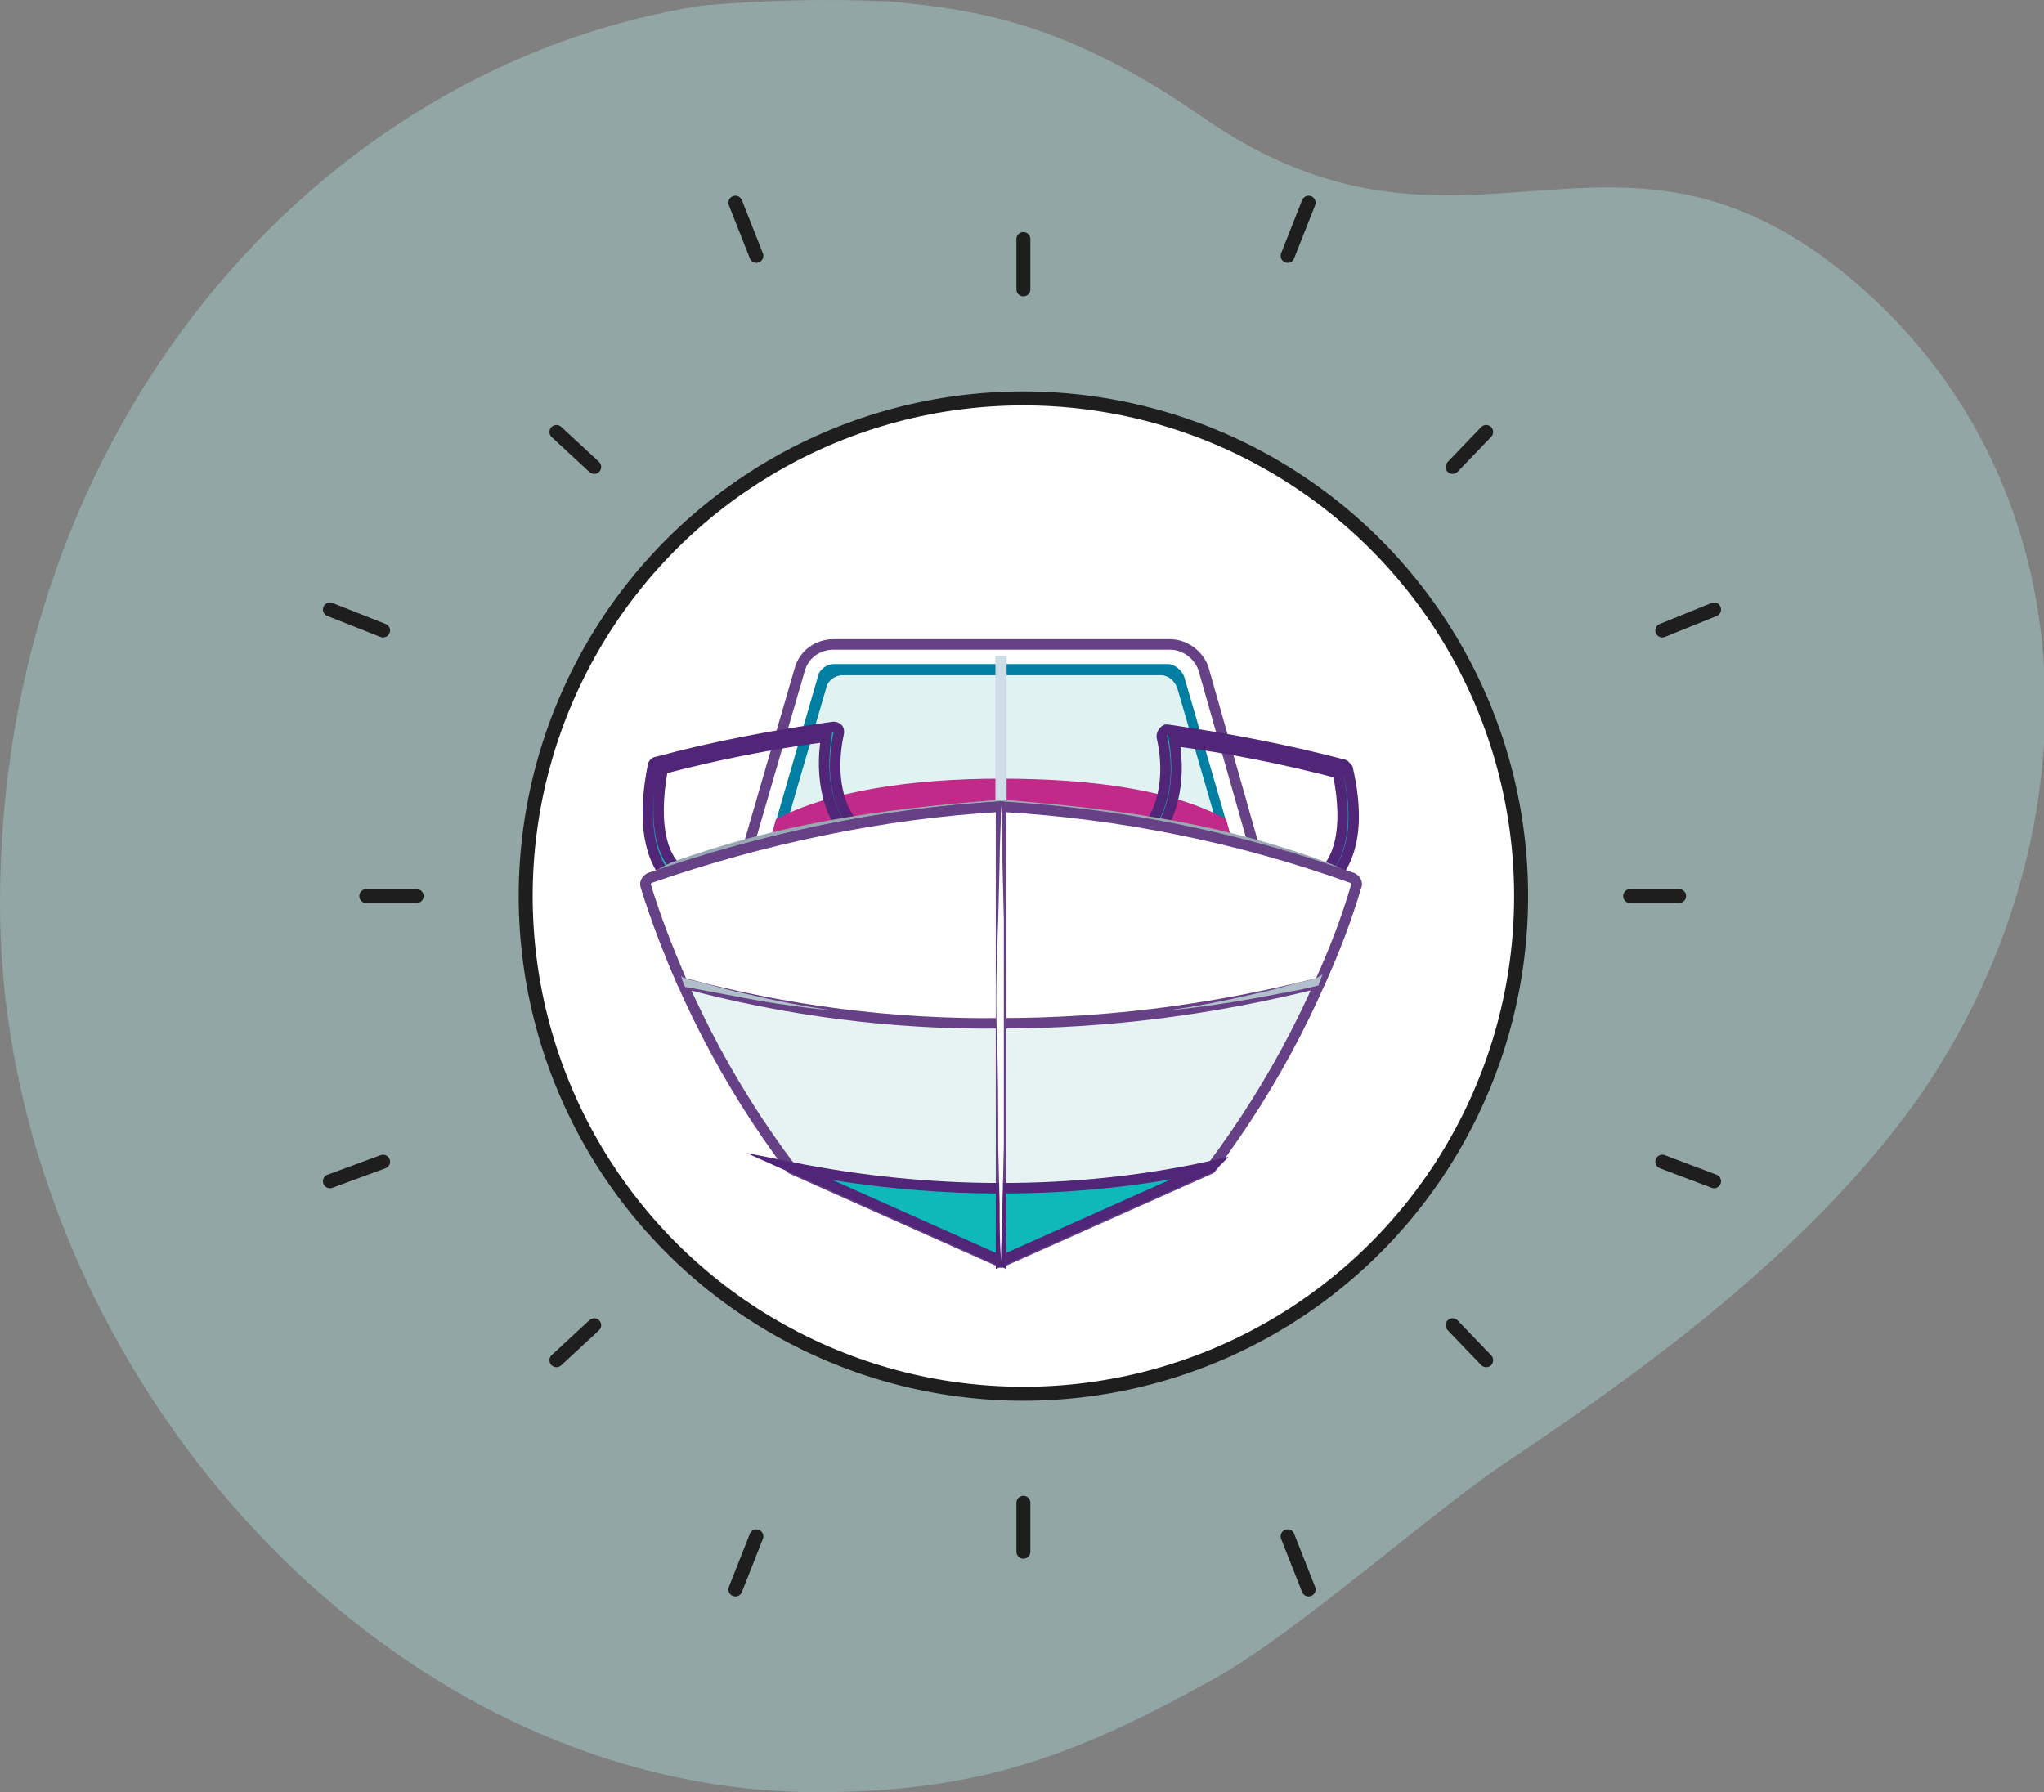 <svg xmlns="http://www.w3.org/2000/svg" xmlns:xlink="http://www.w3.org/1999/xlink" id="Layer_1" x="0px" y="0px" viewBox="0 0 146.2 128.2" style="enable-background:new 0 0 146.2 128.2;" xml:space="preserve">
<rect x="0" y="0" width="146.2" height="128.2" fill="#808080" stroke="none"/>
<style type="text/css">
	.st0{opacity:0.4;fill:#ADDEDE;enable-background:new    ;}
	.st1{fill:none;stroke:#1E1E1E;stroke-linecap:round;stroke-linejoin:round;}
	.st2{fill:#FFFFFF;stroke:#1E1E1E;stroke-linecap:round;stroke-linejoin:round;}
	.st3{fill:#FFFFFF;stroke:#674186;stroke-width:0.75;stroke-linecap:round;stroke-linejoin:round;}
	.st4{fill:#CEDDE8;}
	.st5{fill:#007FA2;}
	.st6{fill:#E1F2F3;}
	.st7{fill:#C12A89;}
	.st8{fill:#10B9B9;stroke:#512577;stroke-width:0.75;stroke-miterlimit:10;}
	.st9{fill:#E7F3F2;stroke:#674186;stroke-width:0.75;stroke-linecap:round;stroke-linejoin:round;}
	.st10{fill:#99A9B3;}
	.st11{fill:#B0BFCA;}
	.st12{fill:#FFFFFF;}
</style>
<g id="Layer_2_1_">
	<g id="Layer_1-2">
		<path class="st0" d="M107.3,104.9c-5,3.4-14.6,11.9-20.3,15.1c-9.7,5.4-16.7,8.2-28.5,8.2C26.9,128.2,0,97,0,64.6    C0,30.7,22.6,4.7,50.2,0.4c4.5-0.4,8.9-0.5,13.4-0.3c6.3,0.6,12.6,1.5,22.3,8.2c18.9,13.2,29.5-2.9,46.8,11.9s17.3,40.1,4.4,58.5    C128.9,90.2,115.8,99.2,107.3,104.9z"></path>
		<line class="st1" x1="73.2" y1="20.7" x2="73.2" y2="17.1"></line>
		<line class="st1" x1="73.2" y1="111" x2="73.2" y2="107.5"></line>
		<line class="st1" x1="29.8" y1="64.1" x2="26.2" y2="64.1"></line>
		<line class="st1" x1="120.1" y1="64.1" x2="116.6" y2="64.1"></line>
		<line class="st1" x1="42.5" y1="33.4" x2="39.8" y2="30.9"></line>
		<line class="st1" x1="106.3" y1="97.3" x2="103.9" y2="94.8"></line>
		<line class="st1" x1="42.5" y1="94.8" x2="39.8" y2="97.3"></line>
		<line class="st1" x1="106.3" y1="30.9" x2="103.9" y2="33.4"></line>
		<line class="st1" x1="54.1" y1="18.3" x2="52.6" y2="14.5"></line>
		<line class="st1" x1="93.6" y1="113.7" x2="92.1" y2="109.9"></line>
		<line class="st1" x1="27.4" y1="83.1" x2="23.6" y2="84.5"></line>
		<line class="st1" x1="122.6" y1="43.6" x2="118.9" y2="45.1"></line>
		<line class="st1" x1="27.4" y1="45.1" x2="23.6" y2="43.6"></line>
		<line class="st1" x1="122.6" y1="84.5" x2="118.9" y2="83.1"></line>
		<line class="st1" x1="54.1" y1="109.9" x2="52.6" y2="113.7"></line>
		<line class="st1" x1="93.6" y1="14.5" x2="92.1" y2="18.3"></line>
		<circle class="st2" cx="73.2" cy="64.1" r="35.6"></circle>
		<g id="Layer_2-2">
			<g id="Layer_1-2-2">
				<path class="st3" d="M89.3,64H53.9c-0.6,0-1-0.4-1-1c0-0.1,0-0.2,0-0.3l4.3-14.8c0.3-1.1,1.3-1.8,2.4-1.8h24.1      c1.1,0,2.1,0.8,2.4,1.8l4.2,14.8c0.1,0.5-0.2,1.1-0.7,1.2C89.5,64,89.4,64,89.3,64z"></path>
				<rect x="71.2" y="46.9" class="st4" width="0.8" height="15.1"></rect>
				<path class="st5" d="M55.5,62.5h32.2c0.4,0,0.8-0.4,0.8-0.8c0,0,0,0,0,0c0-0.1,0-0.1,0-0.2l-3.8-13.1c-0.2-0.5-0.7-0.9-1.2-0.9      H59.7c-0.6,0-1.1,0.4-1.2,0.9l-3.8,13.1c-0.1,0.4,0.1,0.9,0.5,1c0,0,0,0,0,0L55.5,62.5z"></path>
				<path class="st6" d="M55.9,60.2l3.2-11c0.1-0.5,0.6-0.9,1.2-0.9h22.7c0.6,0,1,0.4,1.2,0.9l3.2,11c0.2,0.6-0.2,1.3-0.8,1.5      c-0.1,0-0.2,0.1-0.4,0.1h-29c-0.7,0-1.2-0.5-1.2-1.2C55.9,60.4,55.9,60.3,55.9,60.2z"></path>
				<path class="st7" d="M88.5,61.5l-0.8-2.9c-3.8-2.1-9.6-2.9-16.1-2.9s-12.3,0.9-16.1,2.9l-0.8,2.9c-0.1,0.4,0.1,0.9,0.5,1      c0,0,0,0,0,0h0.2h32.2c0.4,0,0.8-0.4,0.8-0.8c0,0,0,0,0,0C88.5,61.7,88.5,61.6,88.5,61.5z"></path>
				<rect x="71.2" y="46.9" class="st4" width="0.8" height="16.3"></rect>
				<path class="st8" d="M95.4,62.8l-0.6-0.5c0.7-0.7,1.8-2.6,0.9-7c-3.8-1-7.8-1.8-11.7-2.3c0.5,3.2-0.3,5.5-1.3,6.7l-0.6-0.5      c0.9-1.1,1.7-3.4,1-6.5c0-0.2,0.1-0.4,0.3-0.5h0.1c4.2,0.6,8.4,1.4,12.6,2.5c0.1,0,0.2,0.2,0.3,0.3      C97.5,59.8,96.2,61.9,95.4,62.8z"></path>
				<path class="st8" d="M47.8,62.8c-0.8-0.8-2.1-3-1.1-8c0-0.1,0.1-0.3,0.3-0.3c4.1-1.1,8.3-1.9,12.6-2.5c0.2,0,0.4,0.1,0.4,0.3      c0,0,0,0,0,0c0,0,0,0.1,0,0.1c-0.7,3.2,0.1,5.5,1,6.5l-0.6,0.5c-1-1.2-1.8-3.5-1.3-6.7c-3.9,0.5-7.9,1.3-11.7,2.3      c-0.8,4.4,0.2,6.3,0.9,7L47.8,62.8z"></path>
				<path class="st9" d="M71.6,57.7c8.6,0.5,17,2.3,25.1,5.1c0.2,0.1,0.4,0.4,0.3,0.6c-2.3,7.3-5.8,14.1-10.4,20.2l-15,6.7      L71.6,57.7z"></path>
				<path class="st10" d="M71.6,57.2v15.5c7.7,0,15.3-1,22.8-2.9c1-2.2,1.9-4.5,2.6-6.9c0.1-0.2-1.5-1-1.8-1.1      C87.7,59,80.7,57.9,71.6,57.2z"></path>
				<path class="st10" d="M71.6,57.2C62.5,57.9,55.5,59,48,61.7c-0.2,0.1-1.8,0.9-1.8,1.1c0.7,2.3,1.6,4.6,2.6,6.9      c7.4,2,15.1,3,22.8,2.9V57.2z"></path>
				<path class="st3" d="M71.6,57.7v15.5c7.7,0,15.3-1,22.8-2.9c1-2.2,1.9-4.5,2.6-6.9c0.1-0.2,0-0.5-0.3-0.6      C88.6,59.9,80.2,58.2,71.6,57.7z"></path>
				<path class="st9" d="M71.6,57.7c-8.6,0.5-17,2.3-25.1,5.1c-0.2,0.1-0.4,0.3-0.3,0.6c2.3,7.3,5.8,14.1,10.4,20.2l15,6.7      L71.6,57.7z"></path>
				<path class="st3" d="M71.6,57.7c-8.6,0.5-17,2.3-25.1,5.1c-0.2,0.1-0.4,0.3-0.3,0.6c0.7,2.3,1.6,4.6,2.6,6.9      c7.4,2,15.1,3,22.8,2.9V57.7z"></path>
				<path class="st11" d="M94.3,69.9c-0.5,0.2-1,0.3-1.5,0.4c-1,0.3-2.1,0.6-3.1,0.8c-2.1,0.5-4.2,0.9-6.3,1.2      c2.1-0.2,4.2-0.5,6.4-0.9c1.1-0.2,2.1-0.4,3.2-0.6l1.3-0.3l0.3-0.8L94.3,69.9z"></path>
				<path class="st11" d="M48.8,69.9c0.5,0.2,1,0.3,1.5,0.4c1,0.3,2.1,0.6,3.1,0.8c2.1,0.5,4.2,0.9,6.3,1.2      c-2.1-0.2-4.3-0.5-6.4-0.9c-1.1-0.2-2.1-0.4-3.2-0.6L49,70.6c-0.1-0.2-0.2-0.5-0.3-0.8L48.8,69.9z"></path>
				<path class="st8" d="M71.6,85v5.2l15-6.7l0.1-0.1C81.7,84.5,76.7,85,71.6,85z"></path>
				<path class="st8" d="M56.6,83.5l15,6.7V85C66.6,85,61.6,84.5,56.6,83.5L56.6,83.5z"></path>
				<path class="st12" d="M71.6,90.2c-0.1-1.4-0.1-2.7-0.1-4.1l-0.1-4.1c0-2.7,0-5.4-0.1-8.1s0-5.4,0.1-8.1l0.1-4.1      c0-1.3,0.1-2.7,0.1-4.1c0.1,1.3,0.1,2.7,0.1,4.1l0.1,4.1c0,2.7,0,5.4,0,8.1s0,5.4,0,8.1l-0.1,4.1C71.7,87.5,71.6,88.8,71.6,90.2      z"></path>
			</g>
		</g>
	</g>
</g>
</svg>